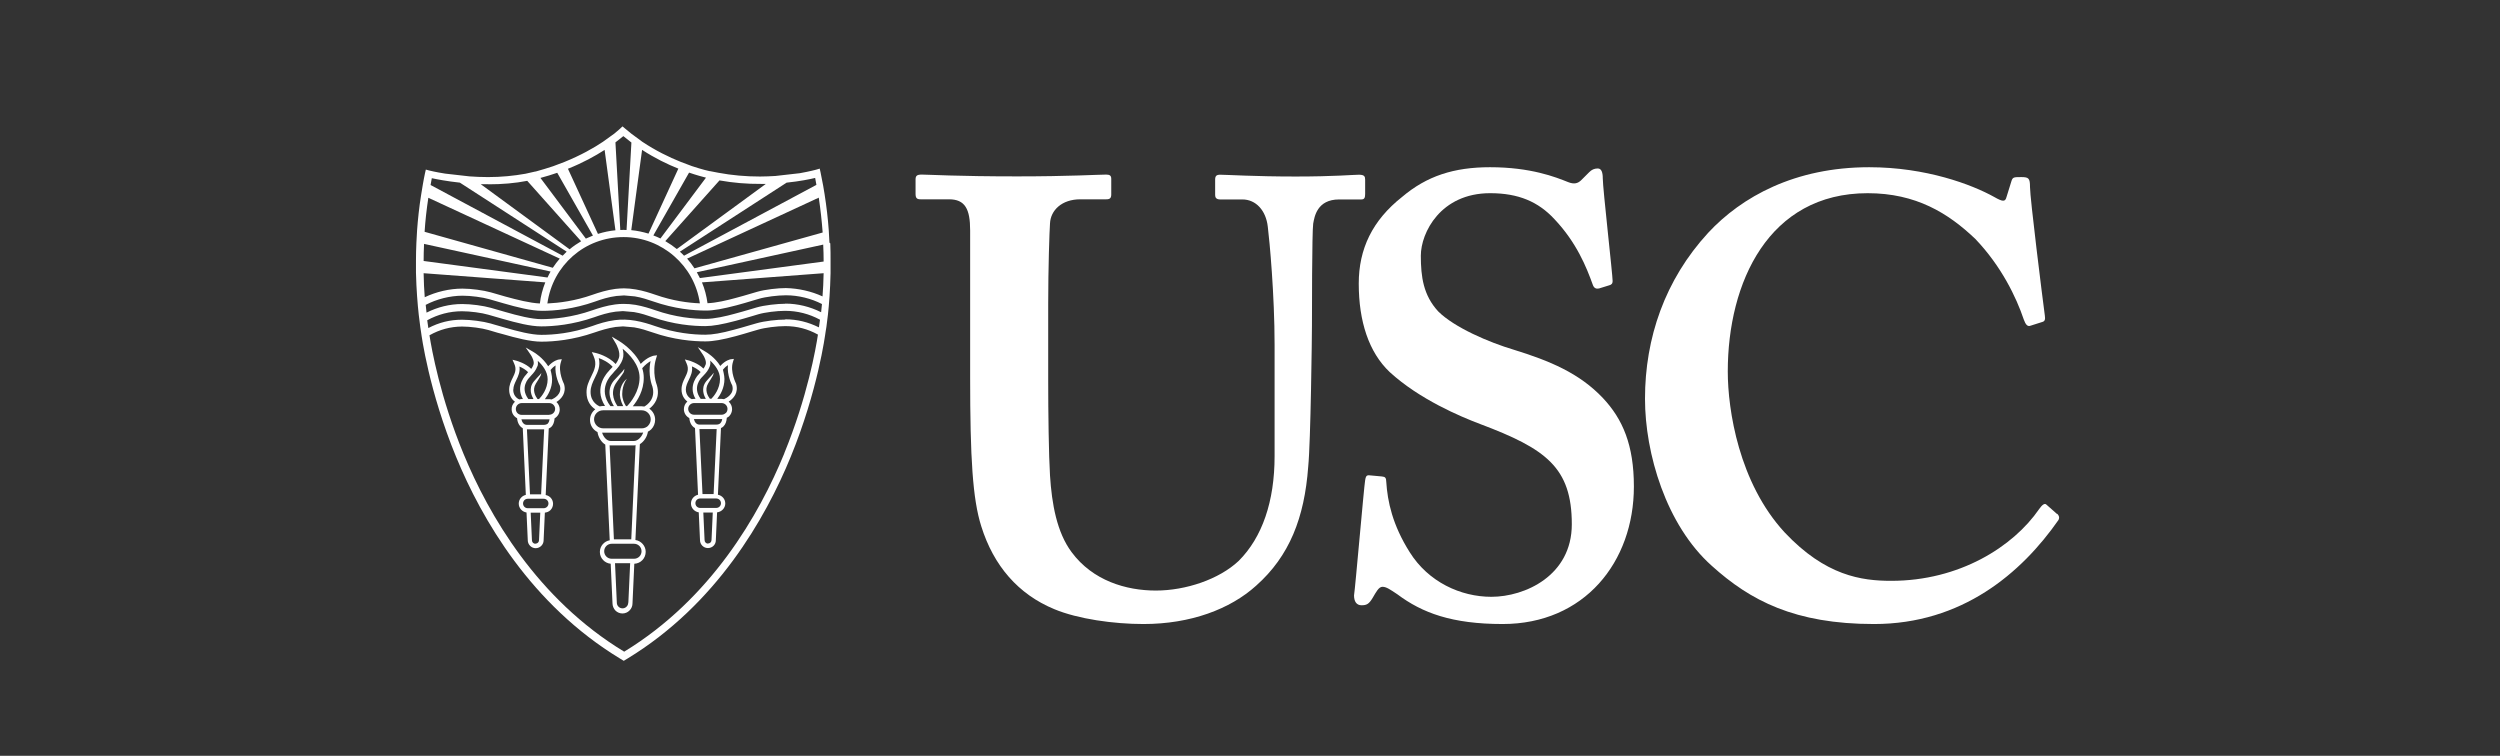 <?xml version="1.0" encoding="UTF-8"?><svg id="a" xmlns="http://www.w3.org/2000/svg" viewBox="0 0 180 54.42"><rect x="0" y="0" width="180" height="54.42" fill="#333333" stroke="none"/><defs><style>.b{fill:#fff;}</style></defs><path class="b" d="M69.85,16.58c0-1.52-.36-2.23-1.52-2.23h-2.05c-.27,0-.36-.09-.36-.4v-1.02c0-.27,.09-.36,.45-.36,.45,0,2.58,.13,6.86,.13,3.75,0,5.88-.13,6.42-.13,.27,0,.36,.09,.36,.31v1.11c0,.27-.09,.36-.36,.36h-1.87c-1.34,0-2.14,.8-2.18,1.74-.04,.54-.13,3.21-.13,5.79v5.53c0,2.23,.04,5.39,.13,6.82,.13,2.05,.49,4.1,1.56,5.53,1.52,2.05,3.92,2.76,6.06,2.76s4.55-.8,5.97-2.14c1.69-1.69,2.58-4.28,2.58-7.53v-8.02c0-3.57-.36-7.49-.49-8.51-.13-1.16-.85-1.96-1.83-1.96h-1.6c-.27,0-.36-.13-.36-.31v-1.11c0-.27,.09-.36,.36-.36,.45,0,2.49,.13,5.44,.13,2.76,0,4.19-.13,4.55-.13,.4,0,.45,.13,.45,.36v1.02c0,.27-.05,.4-.27,.4h-1.6c-1.6,0-1.78,1.25-1.87,1.74-.09,.54-.09,6.78-.09,7.35,0,.62-.09,8.38-.27,10.16-.27,3.66-1.34,6.42-3.75,8.56-1.87,1.69-4.72,2.76-8.11,2.76-2.14,0-4.72-.36-6.42-1.07-2.59-1.07-4.37-3.12-5.26-5.97-.62-1.96-.8-4.9-.8-10.74v-10.56Z"/><path class="b" d="M99.54,34.32c.18,0,.27,.09,.27,.36,.09,1.43,.45,3.12,1.69,5.08,1.34,2.14,3.66,3.21,5.88,3.21,2.41,0,5.79-1.52,5.79-5.22,0-4.1-1.87-5.44-6.6-7.22-1.43-.54-4.37-1.78-6.51-3.74-1.51-1.43-2.23-3.66-2.23-6.37,0-2.5,.98-4.55,3.12-6.24,1.78-1.51,3.74-2.14,6.33-2.14,2.94,0,4.72,.71,5.62,1.07,.45,.18,.71,.09,.94-.13l.58-.58c.18-.18,.36-.27,.62-.27s.36,.27,.36,.71c0,.71,.71,6.95,.71,7.4,0,.18-.09,.27-.27,.31l-.71,.22c-.18,.04-.36,0-.45-.27-.45-1.25-1.16-3.03-2.76-4.72-1.16-1.25-2.58-1.87-4.63-1.87-3.57,0-4.99,2.85-4.99,4.5,0,1.52,.18,2.85,1.25,4.01,1.16,1.16,3.66,2.23,5.44,2.76,2.59,.8,4.73,1.69,6.42,3.48,1.43,1.52,2.23,3.39,2.23,6.37,0,5.44-3.57,9.9-9.45,9.9-3.65,0-5.79-.8-7.58-2.14-.54-.36-.8-.54-1.07-.54s-.45,.36-.71,.8c-.27,.45-.44,.53-.8,.53s-.54-.27-.54-.71c.09-.54,.71-7.76,.8-8.29,.04-.27,.09-.36,.27-.36l.98,.09Z"/><path class="b" d="M148.12,36.99c.13,.13,.18,.27,.09,.45-2.67,3.83-6.95,7.49-13.28,7.49-5.71,0-8.91-1.69-11.68-4.19-3.3-2.94-4.81-8.11-4.81-12.03,0-4.37,1.43-8.56,4.55-11.95,2.41-2.59,6.24-4.72,11.59-4.72,4.1,0,7.4,1.25,9,2.14,.63,.36,.8,.36,.89,0l.36-1.16c.09-.27,.18-.27,.71-.27s.62,.09,.62,.71c0,.8,.89,7.93,1.07,9.27,.04,.27,0,.4-.18,.45l-.85,.27c-.22,.09-.36-.09-.49-.45-.54-1.6-1.61-3.83-3.48-5.79-1.96-1.87-4.28-3.3-7.76-3.3-7.13,0-10.07,6.42-10.07,12.84,0,2.76,.8,8.02,4.1,11.59,2.94,3.12,5.53,3.48,7.67,3.48,4.9,0,8.78-2.45,10.65-5.17,.22-.31,.4-.45,.53-.31l.76,.67Z"/><path class="b" d="M59.72,17.47l-.05-.9c-.06-.83-.16-1.7-.3-2.59l-.1-.6c-.06-.32-.12-.64-.19-.97l-.06-.27-.27,.08s-.44,.12-1.16,.25l-1.76,.2c-.35,.02-.72,.04-1.11,.04-1.02,0-2.03-.09-2.99-.27l-.62-.12s-.02,0-.03,0c-.01,0-.51-.11-1.26-.36l-.82-.31c-.82-.33-1.79-.8-2.75-1.44l-.8-.59c-.15-.12-.3-.24-.45-.37l-.18-.15-.17,.16s-.15,.14-.42,.36l-.82,.59c-.67,.45-1.61,.98-2.77,1.45l-.82,.31c-.4,.13-.81,.26-1.25,.38-.01,0-.02,0-.03,0l-.71,.16c-.84,.15-1.74,.24-2.69,.24-.47,0-.91-.02-1.33-.05l-1.76-.2c-.7-.11-1.13-.22-1.13-.22l-.26-.07-.06,.26c-.06,.26-.1,.52-.15,.78l-.13,.79c-.14,.87-.23,1.73-.29,2.54l-.05,.9c-.02,.44-.03,.87-.03,1.28v.88c.06,2.46,.35,4.16,.37,4.3,.03,.21,.55,4.18,2.52,8.96,1.85,4.49,5.4,10.63,11.79,14.51l.28,.17,.28-.17c6.38-3.89,9.91-10.05,11.75-14.54,1.96-4.79,2.47-8.76,2.5-8.96,.03-.14,.31-1.82,.36-4.25v-.87c0-.41,0-.83-.02-1.27m-3.24,5.49h0c-.57,0-1.5,.1-2.08,.27l-.45,.13c-.38,.11-.77,.23-1.16,.33l.07,.25-.07-.25c-.91,.25-1.57,.36-2.06,.36h-.01c-.85,0-2.16-.11-3.64-.63-.4-.14-.88-.29-1.4-.38-.53-.09-.99-.1-1.47-.04-.61,.08-1.17,.26-1.64,.43-1.48,.52-2.8,.63-3.65,.63h0c-.73,0-1.73-.26-2.62-.52l-.07,.25,.07-.25c-.26-.07-.52-.15-.77-.22l-.27-.08c-.53-.15-1.41-.27-2.05-.27h-.01c-.87,0-1.65,.2-2.42,.6-.02-.13-.05-.32-.08-.56,.76-.42,1.62-.65,2.5-.65h0c.59,0,1.43,.11,1.9,.25l1.04,.3,.07-.25-.07,.25c.98,.28,1.99,.54,2.77,.54h0c.89,0,2.27-.12,3.82-.66,.45-.16,.98-.33,1.53-.4l.51-.04h.03l.79,.07c.49,.08,.96,.24,1.31,.36,1.55,.54,2.92,.65,3.81,.65h.01c.53,0,1.21-.12,2.19-.38,.41-.11,.82-.23,1.22-.35l.4-.12c.47-.14,1.34-.25,1.94-.25h0c.88,0,1.74,.22,2.51,.64-.03,.23-.06,.42-.08,.55-.77-.38-1.56-.58-2.43-.58m-26.04-3.32l8.77,.66c-.19,.48-.33,.99-.39,1.52-.71-.03-1.65-.27-2.49-.5l-1.04-.3c-.53-.15-1.41-.27-2.05-.27h0c-.93,0-1.89,.23-2.71,.62-.04-.52-.07-1.1-.08-1.73m14.42,1.09v0c-.2,0-.41,.02-.61,.04-.61,.08-1.18,.26-1.64,.42-1.27,.45-2.42,.59-3.26,.63,.38-2.74,2.69-4.78,5.49-4.78h0c2.76,0,5.11,2.07,5.49,4.77-.83-.03-1.96-.18-3.21-.62-.38-.13-.87-.29-1.4-.38h0c-.3-.05-.58-.08-.86-.08m11.62,1.11h0c-.57,0-1.5,.1-2.08,.27l-.4,.12c-.39,.11-.8,.24-1.2,.34l.07,.25-.07-.25c-.58,.16-1.43,.36-2.06,.36h0c-.85,0-2.16-.11-3.64-.63-.38-.13-.88-.29-1.4-.38-.3-.05-.58-.07-.86-.07-.21,0-.41,.01-.61,.04-.61,.08-1.17,.26-1.64,.42-1.48,.52-2.8,.63-3.65,.64h0c-.72,0-1.73-.26-2.63-.52l-1.04-.3c-.53-.15-1.4-.27-2.05-.27h-.01c-.89,0-1.77,.22-2.56,.62-.02-.17-.04-.36-.06-.56,.78-.41,1.74-.66,2.66-.66h0c.59,0,1.43,.11,1.91,.25l1.04,.3,.07-.25-.07,.25c.97,.28,1.98,.54,2.77,.54h0c.89,0,2.27-.12,3.82-.67,.44-.16,.97-.33,1.53-.4l.55-.04,.78,.07c.49,.08,.96,.24,1.31,.36,1.55,.54,2.92,.66,3.81,.66h.01c.54,0,1.21-.12,2.19-.38,.41-.11,.82-.23,1.21-.35l.41-.12c.47-.14,1.34-.25,1.94-.25h0c.89,0,1.82,.23,2.59,.63-.02,.21-.04,.41-.06,.59-.8-.4-1.68-.62-2.57-.62m.04-1.12c-.57,0-1.5,.1-2.08,.27l-.41,.12c-.39,.11-.79,.24-1.2,.34-.55,.15-1.34,.34-1.96,.36-.07-.52-.2-1.03-.4-1.5l8.76-.66c-.01,.61-.04,1.17-.08,1.67-.8-.37-1.73-.58-2.64-.6m2.72-1.91l-8.91,1.19c-.07-.14-.15-.29-.22-.42l9.1-1.99c.02,.42,.03,.83,.03,1.22m-.35-4.6c.13,.86,.22,1.71,.28,2.51l-9.23,2.58c-.16-.25-.34-.48-.53-.7l9.48-4.39Zm-2.32-1.08c.97-.1,1.69-.25,2.06-.34,.03,.17,.06,.33,.09,.5l-9.53,5.1c-.1-.1-.19-.2-.3-.29l7.67-4.96Zm-4.82-.16c.96,.17,1.96,.26,2.97,.25,.12,0,.24,0,.36,0l-6.41,4.69c-.26-.21-.54-.4-.83-.57l3.9-4.37Zm-2.19-.56c.55,.19,.98,.3,1.21,.36l-3.28,4.38c-.17-.08-.34-.16-.51-.22l2.57-4.52Zm-3.39-1.64c.92,.6,1.83,1.04,2.61,1.35l-2.15,4.68c-.4-.12-.81-.21-1.24-.25l.78-5.79Zm-1.35-.99c.19,.16,.39,.31,.58,.46l-.35,6.3c-.07,0-.14-.01-.22-.01h0c-.08,0-.15,0-.23,.01l-.35-6.31c.25-.19,.44-.34,.57-.45m-1.35,.99l.78,5.79c-.43,.04-.85,.13-1.26,.26l-2.16-4.69c1.08-.43,1.96-.92,2.63-1.35m-3.4,1.64l2.57,4.52c-.17,.07-.34,.14-.51,.22l-3.27-4.37c.42-.11,.83-.24,1.21-.37m-4.95,.83c.99,0,1.92-.08,2.79-.25l3.88,4.35c-.29,.17-.57,.36-.83,.58l-6.4-4.69c.19,0,.37,0,.57,0m-4.09-.43c.37,.08,1.09,.22,2.02,.32l7.69,4.97c-.1,.09-.2,.19-.29,.29l-9.51-5.09c.03-.17,.06-.33,.09-.5m-.25,1.42l9.46,4.38c-.18,.21-.35,.43-.5,.66l-9.23-2.59c.05-.79,.14-1.61,.27-2.46m-.31,3.33l9.11,1.99c-.08,.14-.15,.28-.22,.43l-8.92-1.19c0-.39,.01-.81,.03-1.23m25.94,15.08c-1.81,4.42-5.28,10.47-11.53,14.28-6.26-3.79-9.75-9.84-11.57-14.25-1.68-4.07-2.29-7.52-2.45-8.53,.75-.42,1.5-.62,2.34-.63h0c.59,0,1.42,.11,1.9,.25l.27,.08c.25,.08,.51,.15,.78,.22,.93,.27,1.98,.54,2.77,.54h0c.89,0,2.27-.12,3.82-.66,.44-.15,.97-.32,1.53-.4l.51-.04h.03l.79,.07c.48,.08,.93,.23,1.31,.36,1.55,.54,2.92,.65,3.81,.65h.01c.54,0,1.23-.12,2.19-.38,.39-.11,.79-.22,1.17-.34l.45-.13c.47-.14,1.34-.25,1.94-.25h0c.84,0,1.61,.2,2.35,.61-.15,.99-.75,4.46-2.43,8.56"/><path class="b" d="M52.46,28.92c.35-.22,.73-.64,.54-1.29,0,0-.45-.87-.23-1.56l.07-.23-.24,.03s-.37,.06-.74,.48c-.37-.61-.98-.98-1.02-1l-.6-.36,.39,.58c.07,.1,.25,.45,.18,.67-.04,.12-.1,.22-.16,.3-.4-.4-1.01-.57-1.03-.58l-.31-.08,.13,.3c.18,.4,.04,.68-.12,1.01-.12,.24-.25,.51-.25,.85,0,.43,.21,.71,.42,.87-.15,.13-.25,.33-.25,.55,0,.28,.16,.52,.39,.64,.03,.37,.2,.61,.41,.72l.22,4.8c-.29,.07-.51,.32-.51,.63,0,.33,.25,.59,.56,.64l.09,2c0,.31,.25,.57,.57,.57s.57-.25,.57-.56l.09-2.01c.33-.04,.59-.31,.59-.64,0-.32-.23-.57-.53-.63l.22-4.8c.07-.03,.13-.07,.18-.12,.15-.15,.22-.36,.24-.62,.05-.03,.11-.06,.16-.1,.14-.14,.22-.33,.22-.52,0-.21-.09-.4-.24-.54m-.42-2.3c.13-.16,.26-.27,.36-.33-.08,.73,.3,1.45,.31,1.46,.18,.62-.44,.92-.59,.99-.05-.01-.11-.02-.17-.02h-.32c.23-.3,.52-.8,.52-1.43,0-.26-.11-.67-.11-.67m-.94-.27c.04-.12,.05-.26,.02-.39,.33,.3,.71,.76,.71,1.33,0,.7-.44,1.24-.62,1.42h-.11c-.14-.19-.41-.63-.12-1.11,.06-.1,.32-.5,.35-.58,.04-.09,.04-.18,.04-.18-.04,.07-.12,.16-.12,.16-.08,.08-.33,.35-.41,.45-.42,.52-.14,1.08-.03,1.27h-.37c-.63-.85,.04-1.51,.08-1.55,.05-.05,.09-.1,.14-.15,.18-.19,.33-.36,.44-.66m-1.73,1.69c0-.26,.11-.48,.22-.71,.13-.27,.28-.58,.22-.96,.19,.08,.45,.22,.63,.41h-.01c-.04,.06-.09,.11-.13,.16-.01,0-.81,.79-.23,1.77h-.1c-.06,0-.11,0-.17,.02-.09-.04-.43-.22-.43-.7m1.6,11.1c-.14,0-.25-.11-.25-.26l-.09-1.98h.68l-.09,1.98c0,.14-.11,.25-.25,.25m.93-2.9c0,.19-.15,.34-.34,.34h-1.16v0c-.19,0-.34-.15-.34-.34s.15-.34,.34-.34h1.16c.19,0,.34,.15,.34,.34m-.53-.66h-.8l-.22-4.68h1.21s.02,0,.03,0l-.22,4.69Zm.5-5.11c-.08,.08-.18,.11-.31,.11h-1.21c-.2,0-.34-.15-.4-.4h2.01s.02,0,.03,0c-.02,.12-.06,.23-.13,.29m.39-.73c-.08,.08-.19,.13-.3,.13h-1.99c-.23,0-.42-.19-.42-.42,0-.23,.19-.42,.42-.42h1.99c.23,0,.42,.19,.42,.42,0,.11-.04,.22-.12,.3"/><path class="b" d="M40.07,28.94c.35-.22,.73-.64,.54-1.29,0,0-.45-.87-.23-1.56l.07-.23-.24,.03s-.36,.06-.74,.48c-.38-.61-.98-.98-1.02-1l-.6-.35,.39,.57c.07,.11,.25,.45,.17,.67-.04,.12-.1,.21-.16,.3-.4-.4-1.01-.57-1.04-.58l-.31-.08,.13,.3c.18,.4,.04,.68-.12,1.01-.12,.24-.25,.51-.25,.85,0,.47,.23,.73,.42,.87,0,0-.02,.01-.03,.02-.14,.14-.22,.33-.21,.52,0,.28,.16,.52,.39,.64,.03,.34,.18,.6,.41,.72l.22,4.8c-.29,.07-.51,.32-.51,.63,0,.33,.25,.59,.56,.64l.09,2c0,.31,.26,.57,.57,.57s.57-.26,.57-.56l.09-2c.15-.02,.29-.07,.4-.18,.13-.13,.19-.29,.19-.46,0-.32-.23-.57-.53-.63l.22-4.79c.07-.03,.14-.07,.19-.12,.14-.14,.21-.35,.23-.61,.22-.13,.37-.36,.37-.64,0-.21-.09-.4-.24-.54m-.42-2.3c.13-.16,.26-.27,.36-.33-.08,.73,.3,1.45,.31,1.46,.18,.62-.44,.93-.59,.99-.06-.01-.11-.02-.17-.02h-.32c.23-.3,.53-.8,.52-1.43,0-.27-.11-.67-.11-.67m-.94-.27c.04-.13,.04-.26,.02-.39,.33,.3,.71,.76,.71,1.33,0,.7-.44,1.24-.62,1.42h-.11c-.14-.19-.41-.63-.12-1.11,.06-.1,.32-.5,.35-.58,.04-.09,.04-.18,.04-.18-.04,.07-.12,.15-.12,.15-.08,.08-.33,.35-.41,.45-.43,.52-.14,1.08-.03,1.27h-.37c-.63-.85,.04-1.51,.08-1.55,.05-.05,.09-.1,.13-.15,.18-.19,.33-.36,.44-.66m-1.73,1.69c0-.26,.11-.48,.22-.71,.13-.27,.28-.58,.22-.96,.19,.08,.45,.22,.63,.41h-.01c-.04,.06-.09,.11-.13,.16,0,0-.81,.79-.24,1.77h-.1c-.05,0-.1,.02-.15,.03-.04-.01-.45-.18-.45-.71m1.6,11.1c-.14,0-.25-.11-.25-.26l-.09-1.98h.69l-.09,1.98c0,.14-.11,.25-.25,.25m.93-2.89c0,.09-.04,.18-.1,.24-.06,.06-.15,.1-.24,.1h-1.15v0c-.19,0-.34-.15-.34-.34s.15-.34,.34-.34h1.15c.19,0,.34,.15,.34,.34m-.53-.66h-.8l-.22-4.68h1.21s.02,0,.03,0l-.22,4.69Zm.5-5.11c-.07,.07-.18,.11-.31,.11h-1.21c-.2,0-.34-.15-.4-.4,0,0,.01,0,.02,0h1.98s.02,0,.03,0c-.02,.12-.06,.23-.12,.29m.09-.61h-1.98c-.23,0-.42-.18-.42-.42,0-.11,.04-.22,.12-.3,.08-.08,.19-.13,.3-.13h1.99c.23,0,.42,.19,.42,.42,0,.23-.19,.42-.42,.42"/><path class="b" d="M46.76,29.42c.33-.25,.8-.8,.53-1.7,0,0-.37-.91-.05-1.91l.07-.23-.24,.03s-.44,.07-.94,.59c-.48-1-1.51-1.62-1.56-1.65l-.52-.31,.31,.53s.34,.59,.2,1c-.06,.18-.14,.31-.23,.44-.54-.58-1.37-.78-1.41-.79l-.31-.07,.13,.29c.26,.59,.06,.99-.17,1.46-.17,.35-.35,.71-.34,1.16,0,.63,.33,1.02,.63,1.21-.23,.18-.38,.45-.38,.77,0,.38,.22,.71,.54,.87,.05,.36,.27,.73,.57,.91h-.01l.32,6.88c-.4,.07-.71,.42-.71,.84,0,.45,.35,.81,.78,.85l.13,2.85c0,.19,.08,.38,.21,.52,.14,.14,.32,.21,.51,.21h0c.19,0,.38-.08,.51-.22,.14-.14,.21-.32,.21-.51l.13-2.85c.46-.02,.82-.39,.82-.86,0-.43-.33-.79-.74-.85l.32-6.9h0c.31-.19,.53-.55,.58-.9,.08-.04,.17-.1,.24-.17,.18-.18,.28-.43,.28-.69,0-.33-.17-.63-.43-.8m.1-3.41c-.21,.98,.12,1.79,.13,1.81,.26,.9-.38,1.34-.58,1.45-.06-.01-.13-.02-.2-.02h-.63c.33-.4,.8-1.13,.79-2.06,0-.24-.04-.46-.11-.68,.23-.27,.45-.42,.6-.51m-2.01-.15c.09-.24,.06-.51,0-.74,.49,.4,1.21,1.14,1.22,2.07,0,1.02-.66,1.81-.9,2.06h-.08c-.13-.2-.27-.51-.27-.87,0-.69,.34-1.1,.34-1.1,0,0-.43,.29-.5,.93-.04,.31,.03,.63,.23,1.04h-.41c-.15-.23-.57-.88-.13-1.62,.08-.14,.52-.7,.57-.81,.06-.13,.05-.25,.05-.25-.06,.1-.17,.22-.17,.22-.1,.11-.46,.49-.58,.62-.65,.79-.11,1.65,0,1.84h-.25c-.95-1.24,.05-2.23,.1-2.28,.06-.07,.13-.14,.18-.21,.25-.26,.46-.49,.61-.91m-2.32,2.38c0-.38,.15-.69,.31-1.02,.21-.42,.42-.86,.28-1.42,.28,.1,.7,.3,1,.63-.04,.04-.07,.08-.11,.12-.06,.06-.13,.13-.18,.2-.01,.01-1.15,1.12-.26,2.5h-.14c-.08,0-.16,.02-.24,.03-.07-.03-.66-.28-.66-1.04m2.71,15.17c0,.11-.04,.21-.12,.29-.08,.08-.18,.12-.29,.12h0c-.11,0-.21-.04-.29-.12-.08-.08-.12-.18-.12-.3l-.13-2.83h1.09l-.13,2.84Zm.96-3.7c0,.3-.24,.54-.54,.54h-1.61c-.3,0-.54-.24-.54-.54,0-.3,.24-.54,.54-.54h1.61c.3,0,.54,.24,.54,.54m-.74-.86h-1.25l-.31-6.77s.05,.01,.07,.01h1.7s.07-.01,.1-.02l-.31,6.78Zm.21-7.08h-1.7c-.27,0-.52-.29-.61-.6,.03,0,.06,0,.08,0h2.78s.07-.01,.1-.01c-.1,.3-.38,.61-.66,.61m1.02-1.1c-.12,.12-.29,.19-.46,.19h-2.78c-.36,0-.65-.29-.66-.65,0-.36,.29-.65,.65-.65,0,0,1.85,0,1.85,0h.93c.36,0,.65,.29,.65,.65,0,.18-.07,.34-.19,.46"/></svg>